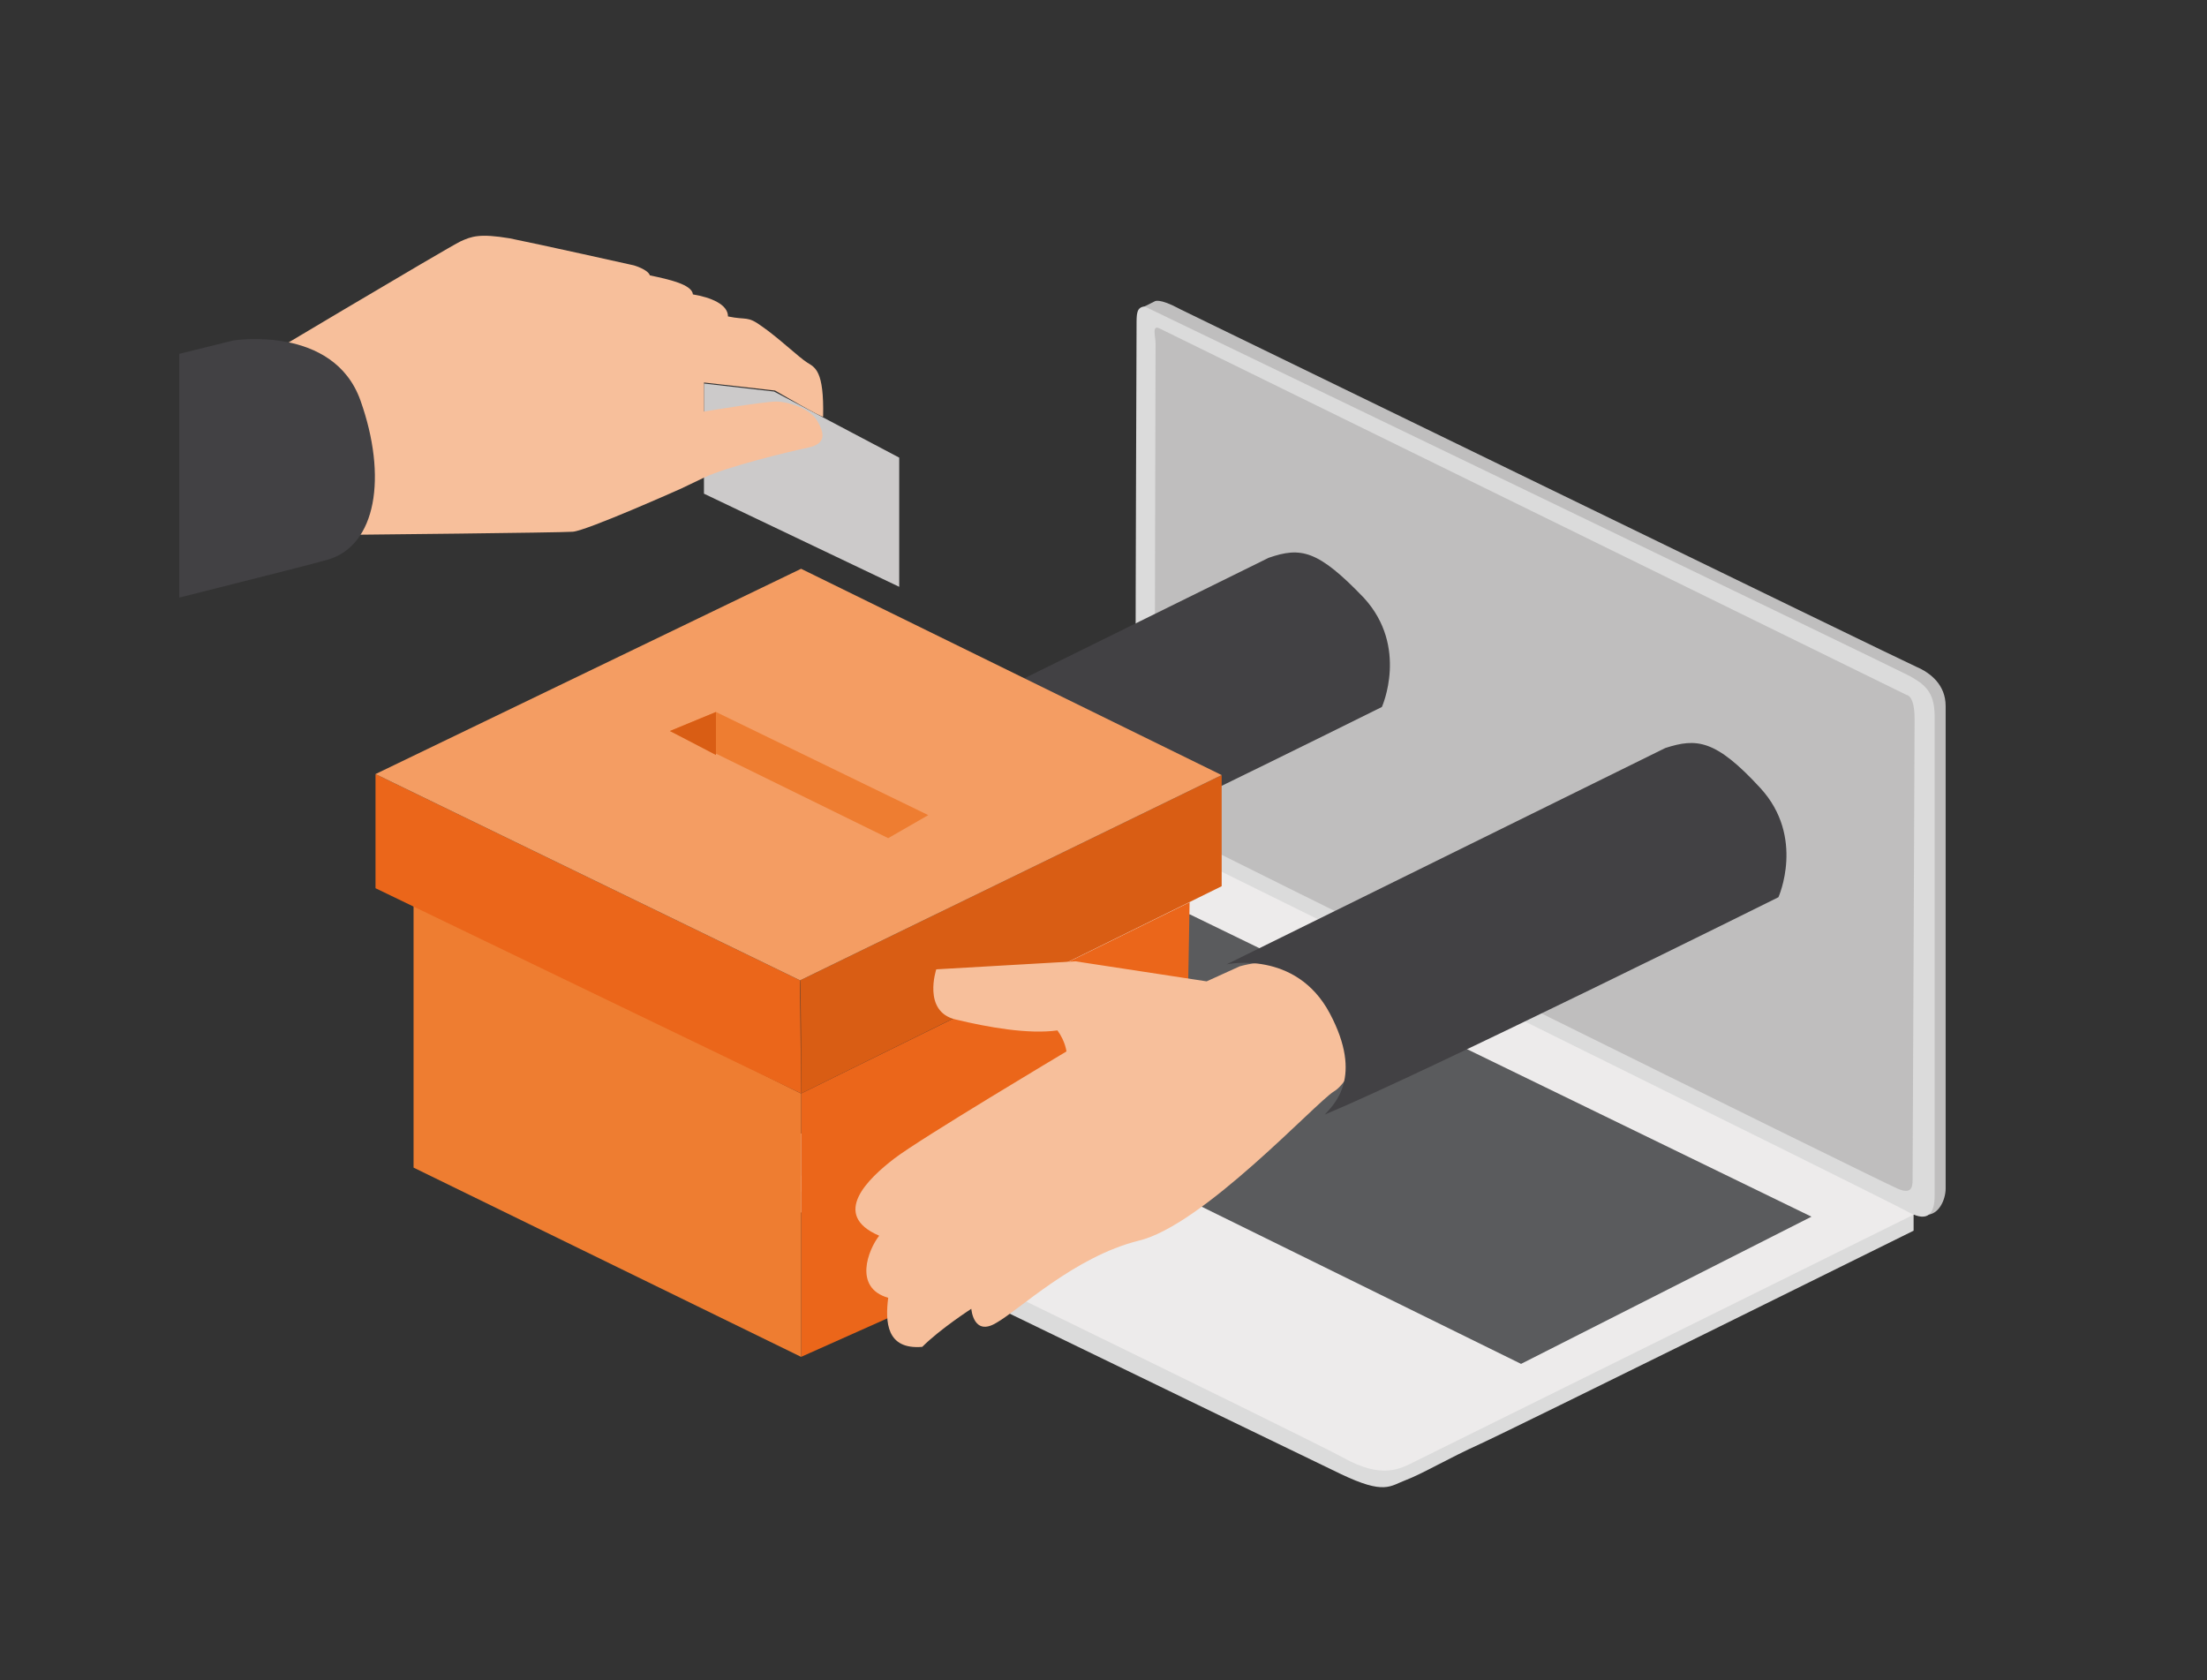 <svg xmlns="http://www.w3.org/2000/svg" xmlns:xlink="http://www.w3.org/1999/xlink" xml:space="preserve" id="Calque_5" x="0" y="0" style="enable-background:new 0 0 220.4 167.8" viewBox="0 0 220.4 167.8"><rect x="0" y="0" width="220.4" height="167.8" fill="#333333" stroke="none"/><style>.st2{fill:#dbdbdb}.st5{fill:#bfbebe}.st6{fill:#424144}.st7{fill:#d95d14}.st8{fill:#eb661a}.st9{fill:#ee7d31}.st11{fill:#f7bf9b}</style><defs><path id="SVGID_1_" d="M17.9-8.5h184.7v184.7H17.9z"></path></defs><clipPath id="SVGID_00000106116491320126116410000003172175087825702573_"><use xlink:href="#SVGID_1_" style="overflow:visible"></use></clipPath><g style="clip-path:url(#SVGID_00000106116491320126116410000003172175087825702573_)"><path d="m77.3 39.1-7-.8v11l19.5 9.3V45.7z" style="fill:#cccaca"></path><path d="M191.1 121.3v1.6s-40.2 19.9-43.3 21.3c-3.1 1.4-5.8 3-7.4 3.6-1.6.6-2.1 1.5-6.5-.6s-62.1-30.1-62.1-30.1l47.9-22.8 71.4 27z" class="st2"></path><path d="M191.1 121.3s-48.5 24-49.9 24.7c-1.4.7-3.2 1.7-7-.4s-55.3-27.1-55.3-27.1l35.7-35.4s72.7 35.6 74.8 36.5c2 1 2.9 1.4 1.7 1.7z" style="fill:#edebeb"></path><path d="m180.9 121.5-29 14.7-50.8-25 6.2-15.1 11.5-4.8z" style="fill:#5a5b5d"></path><path d="m114.3 30.6 1-.5s.4-.4 2.6.8C120.2 32 190 66 191.4 66.6s2.9 1.8 2.9 3.9v48.2c0 1.1-.7 2.7-2 2.6-1.3-.1-76.8-38.6-76.8-38.6l-1.2-52.1z" class="st5"></path><path d="M114.3 30.6s74.9 36.1 76.4 36.9c1.4.8 2.5 1.5 2.5 4v47.9c0 1.7-.6 2.7-2.5 1.7-1.9-1.1-75.9-37.6-75.9-37.6s-1.4-4.9-1.4-14.8.1-35 .1-36.2c0-1.2 0-1.8.8-1.9z" class="st2"></path><path d="m115.8 32.8 74.6 36.6s.8 0 .8 2.4-.2 44.9-.2 45.7.1 1.9-1.5 1.2c-1.7-.7-72.4-35.7-73-36.1-.6-.4-1.2-.6-1.2-3.2 0-6 .1-44.4.1-45.1s-.4-1.9.4-1.5z" class="st5"></path><path d="M126.7 55.7 82.9 77.3s6.9-1.5 10.3 4.9.4 9.1-.5 10.1c10.1-4.2 45.3-21.7 45.3-21.7s2.7-6-1.8-10.9c-4.6-4.8-6.3-5.1-9.5-4z" class="st6"></path><path d="M79.9 97.9 122 77.4v11.1l-42 20.7s0-11.3-.1-11.3z" class="st7"></path><path d="M80 109.2v26.3l38.3-17.1.5-28.3z" class="st8"></path><path d="M80 109.2 41.3 90v26.6L80 135.5z" class="st9"></path><path d="m80 109.2-.1-11.3-42.4-20.6v11.4z" class="st8"></path><path d="M37.5 77.3 80 56.8l42 20.6-42.1 20.5z" style="fill:#f49d63"></path><path d="m71.5 71.1 21.2 10.3-4 2.3L66.9 73z" class="st9"></path><path d="M71.5 71.1v4.3L66.9 73z" class="st7"></path><path d="m123.8 96.5-3.3 1.5-13.1-2-13.9.8s-1.4 4.2 1.9 5c3.3.8 7.3 1.5 10.2 1.1.8 1.1.9 2.1.9 2.1s-14.6 8.7-17.2 10.7c-2.6 2-6.4 5.6-1.5 7.7-1.1 1.4-2.6 5.2.9 6.2-.3 2.4-.2 5.2 3.4 4.9 1.8-1.8 4.9-3.8 4.9-3.8s.2 2.8 2.5 1.4c2.3-1.3 7.8-6.6 14.2-8.2 6.4-1.5 17.7-13.8 19.5-14.9 1.9-1.1 4.4-7.2.9-9.4s-5.5-4.4-10.3-3.1z" class="st11"></path><path d="m166.3 74.7-43.8 21.6s6.9-1.5 10.3 4.9c3.4 6.4.4 9.1-.5 10.1 10.1-4.2 45.3-21.7 45.3-21.7s2.7-6-1.8-10.9-6.4-5-9.5-4z" class="st6"></path><path d="M23.6 37.3S44.9 24.6 46 24.1c1.1-.5 1.9-.8 4.9-.3 3 .6 12.4 2.7 12.4 2.7s1.4.4 1.6 1c1.9.4 4.2.9 4.3 1.9 1.8.3 3.5 1 3.5 2.2 1.9.4 1.9-.1 3.4 1 1.6 1.1 3.7 3.1 4.5 3.6.8.5 1.7.8 1.6 5.4 0 .2-4.8-2.6-4.8-2.6l-7.1-.8v2.9s6-1 7.2-1c1.2 0 3.4.7 4.1 1.9.7 1.2 1 2.3-.9 2.7s-8.1 1.9-10.4 3L68 48.8s-9.4 4.2-10.8 4.3-21.6.3-21.6.3l-12-16.1z" class="st11"></path><path d="M-34.5 48.3 23.3 34s10-1.6 12.7 6c2.7 7.6 1.6 14.5-3.3 15.9s-67.2 16.8-67.2 16.8.2-24.4 0-24.4z" class="st6"></path></g></svg>